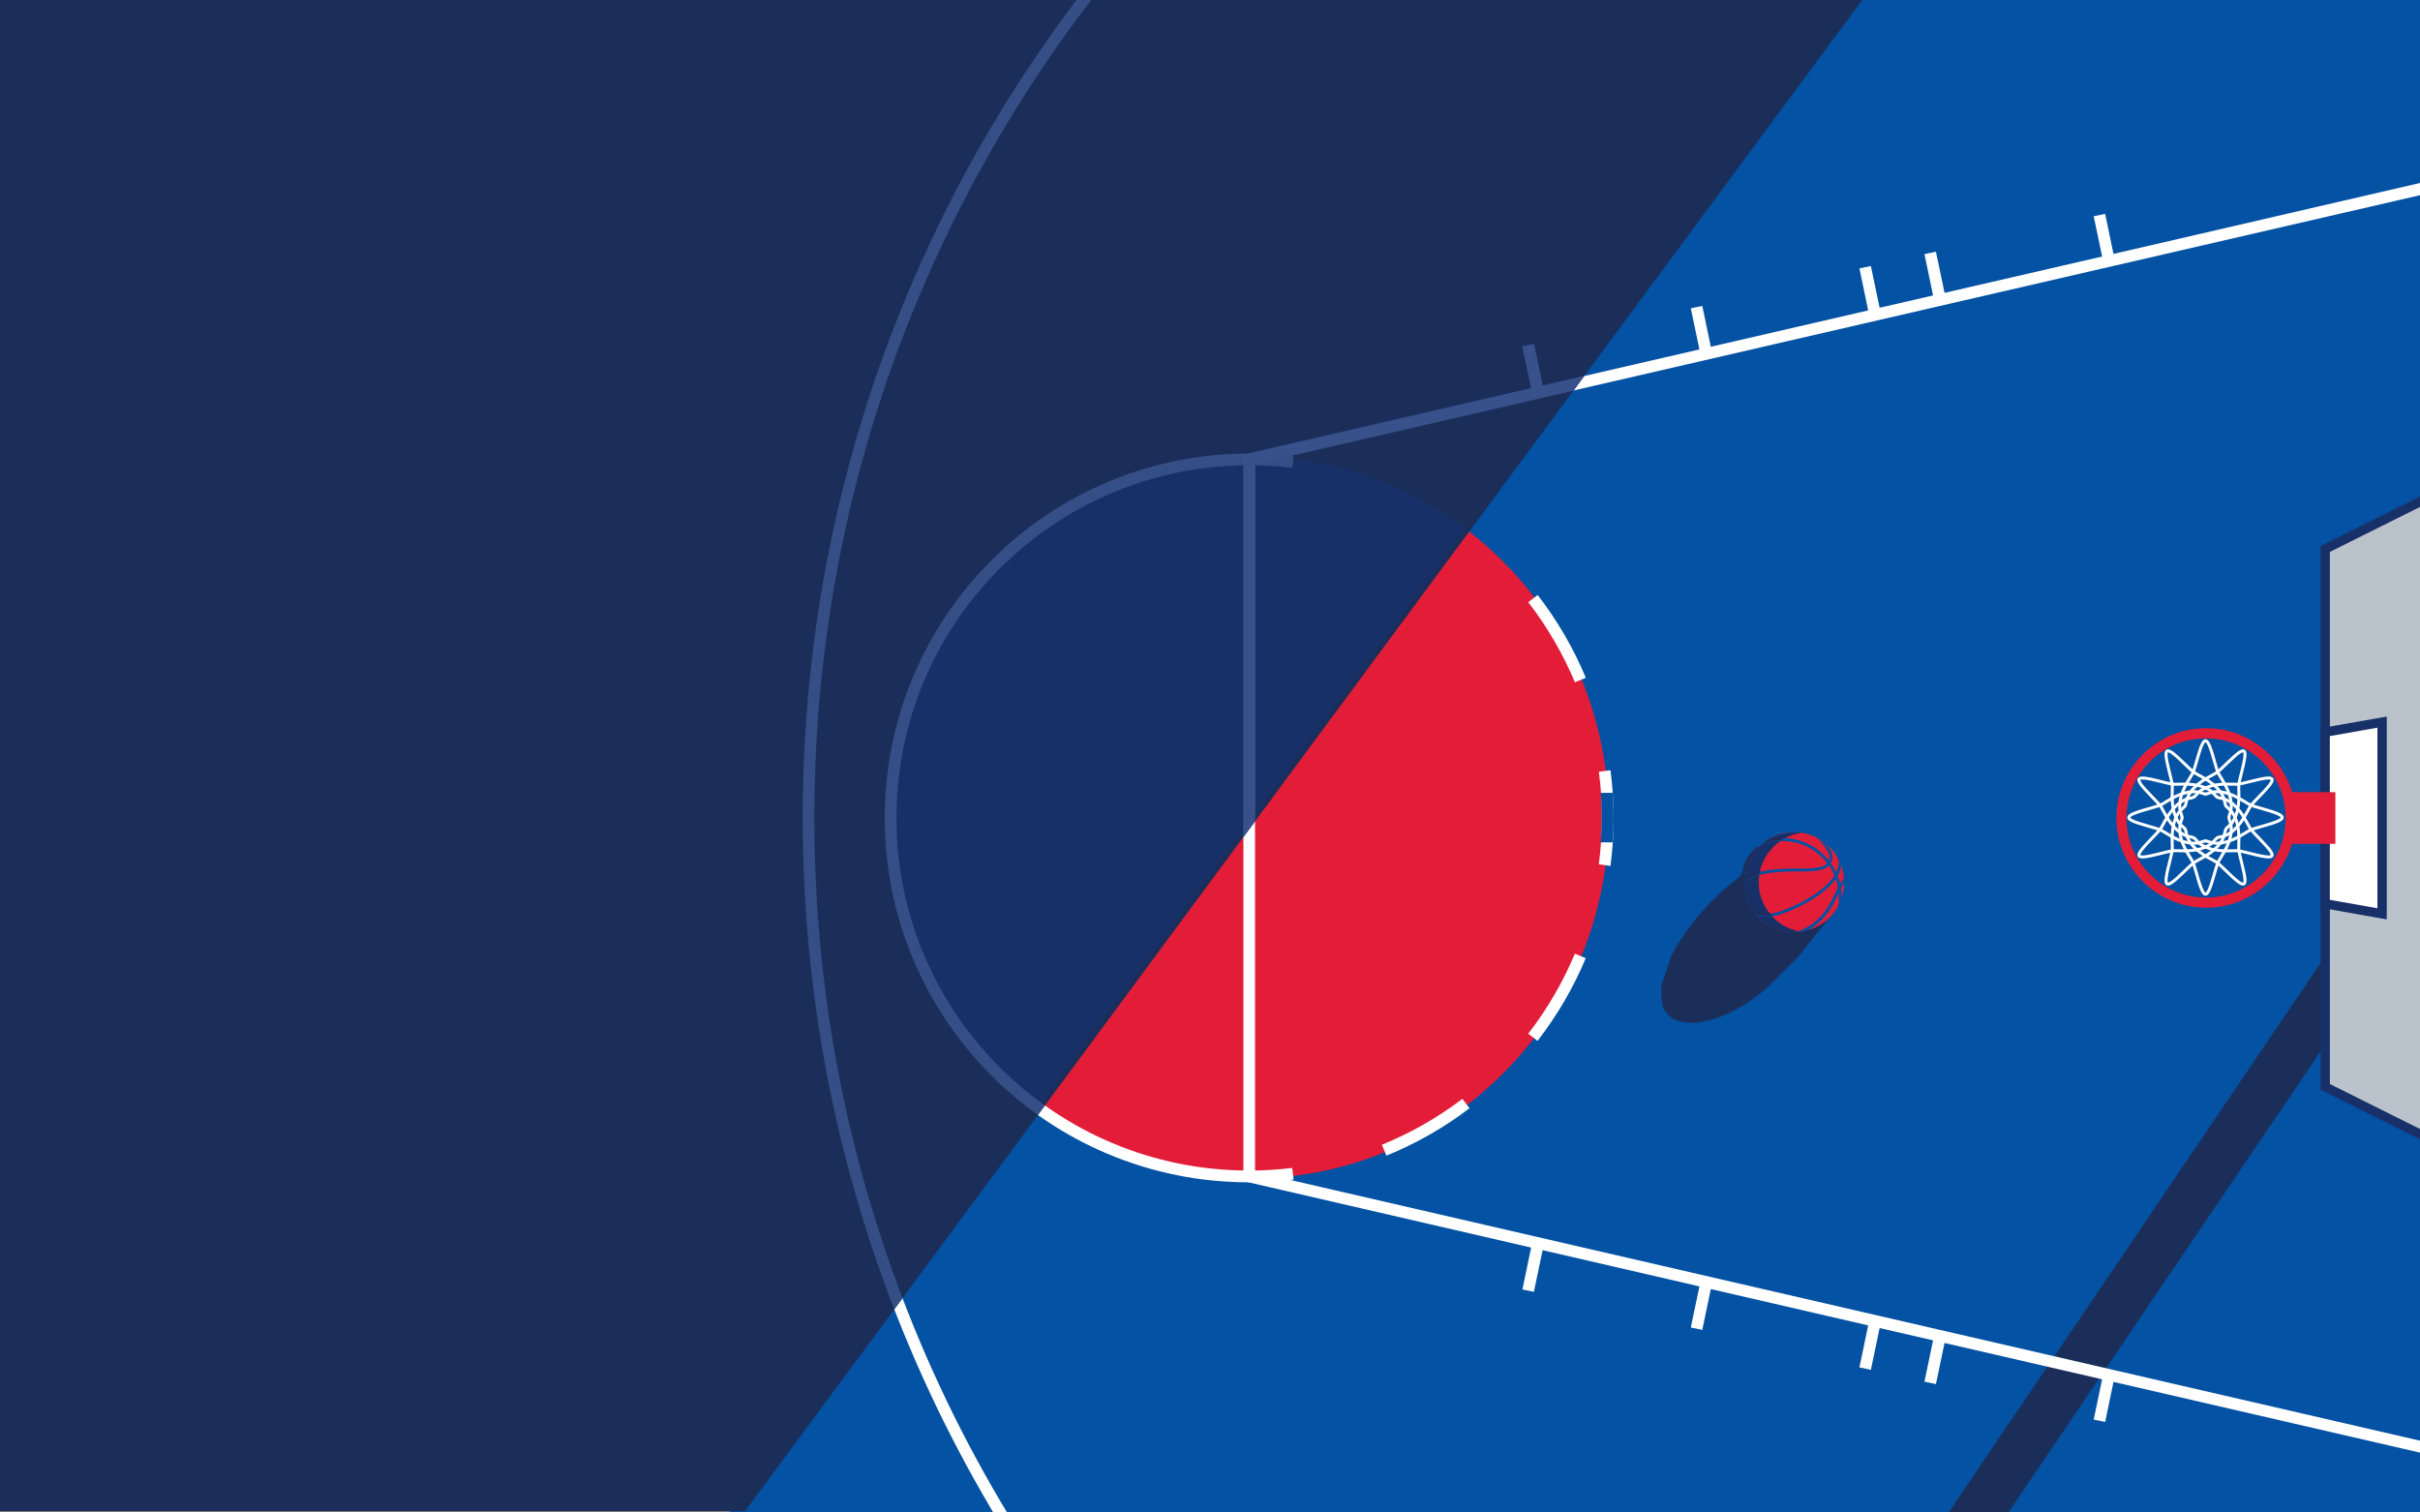 <?xml version="1.0" encoding="UTF-8"?> <svg xmlns="http://www.w3.org/2000/svg" width="1920" height="1200" viewBox="0 0 1920 1200" fill="none"><rect x="0" y="0" width="1920" height="1200" fill="#808080" stroke="none"/> <g clip-path="url(#clip0_1551_6493)"> <path d="M2569.75 -500.746H579.021V1797.91H2569.75V-500.746Z" fill="#0352A3"></path> <path d="M2569.75 -500.746H579.021V1797.91H2569.75V-500.746Z" fill="#0352A3"></path> <path d="M1275.53 648.971C1275.53 491.872 1148.18 364.518 991.081 364.518C833.982 364.518 706.628 491.872 706.628 648.971C706.628 806.07 833.982 933.424 991.081 933.424C1148.18 933.424 1275.53 806.07 1275.53 648.971Z" fill="#E31D38"></path> <path d="M2258.31 628.553L1893.69 628.553V669.388L2258.31 669.388C2269.57 669.388 2278.72 660.236 2278.72 648.971C2278.72 637.706 2269.57 628.553 2258.31 628.553Z" fill="#173168"></path> <path d="M1928.72 634.59L1481.79 1294.85L1342.08 1200.27L1210.8 1362.31L1552.31 1593.51L1654 1411.43L1514.29 1316.85L1961.3 656.643L1928.72 634.59Z" fill="#1B2E5A"></path> <path d="M1952.44 380.856L1946.23 380.812L1847.27 433.309L1847.23 648.971L1847.27 864.633L1946.23 917.129L1952.44 917.085V380.856Z" fill="#173168"></path> <path d="M1946.23 380.812L1841.07 433.265L1841.07 648.971L1841.07 864.677L1946.23 917.129V380.812Z" fill="#173168"></path> <path d="M1848.5 860.056V437.885L1938.8 392.825V905.116L1848.5 860.056Z" fill="#BAC3CB"></path> <path d="M1893.65 568.488L1841.07 577.773L1841.07 648.971L1841.07 720.169L1893.65 729.453V568.488Z" fill="#173168"></path> <path d="M1848.46 713.92V584.021L1886.21 577.333V720.609L1848.46 713.92Z" fill="white"></path> <path d="M1852.86 628.465H1818.53C1809.73 599.159 1782.45 577.773 1750.33 577.773C1711.08 577.773 1679.13 609.719 1679.13 648.971C1679.13 688.222 1711.08 720.169 1750.33 720.169C1782.45 720.169 1809.69 698.739 1818.53 669.476H1852.86V628.465ZM1750.28 712.116C1715.43 712.116 1687.1 683.778 1687.14 648.971C1687.18 614.164 1715.48 585.781 1750.28 585.825C1785.09 585.869 1813.47 614.164 1813.43 648.971C1813.39 683.778 1785.14 712.116 1750.28 712.116Z" fill="#E31D38"></path> <path d="M1731.2 648.581C1731.2 649.392 1730.96 650.175 1730.69 650.935C1730.32 651.997 1729.95 653.053 1729.72 654.158C1729.3 656.254 1729.3 658.436 1729.53 660.555C1729.75 662.702 1730.25 664.809 1730.93 666.858C1731.64 669.04 1732.56 671.149 1733.58 673.202C1734.53 675.096 1735.6 676.925 1736.7 678.735C1737.35 679.803 1738 680.867 1738.64 681.94C1739.25 682.959 1739.84 683.939 1740.24 685.057C1740.98 687.085 1741.59 689.162 1742.19 691.236C1742.86 693.587 1743.53 695.942 1744.23 698.284C1744.89 700.48 1745.57 702.676 1746.42 704.807C1746.81 705.765 1747.22 706.719 1747.75 707.608C1748.11 708.214 1748.54 708.891 1749.17 709.257C1750.41 709.992 1751.43 708.434 1751.96 707.519C1753.05 705.632 1753.76 703.509 1754.44 701.447C1755.13 699.361 1755.74 697.252 1756.35 695.143C1757.03 692.795 1757.68 690.44 1758.4 688.105C1758.73 687.048 1759.07 685.994 1759.45 684.954C1759.86 683.849 1760.45 682.876 1761.06 681.868C1762.21 679.935 1763.42 678.028 1764.53 676.068C1765.66 674.084 1766.7 672.049 1767.58 669.941C1768.43 667.904 1769.14 665.804 1769.62 663.647C1770.09 661.555 1770.32 659.402 1770.27 657.256C1770.24 656.177 1770.13 655.094 1769.91 654.037C1769.68 652.94 1769.29 651.892 1768.93 650.833C1768.68 650.107 1768.46 649.355 1768.46 648.581" stroke="white" stroke-width="2.366" stroke-miterlimit="10" stroke-linecap="round" stroke-linejoin="round"></path> <path d="M1733.69 639.265C1733.29 639.967 1732.69 640.526 1732.08 641.052C1731.23 641.787 1730.37 642.512 1729.63 643.358C1728.22 644.963 1727.13 646.853 1726.26 648.8C1725.38 650.773 1724.76 652.846 1724.32 654.958C1723.85 657.206 1723.59 659.491 1723.45 661.782C1723.32 663.895 1723.34 666.015 1723.38 668.13C1723.41 669.379 1723.44 670.629 1723.46 671.878C1723.48 673.065 1723.49 674.205 1723.29 675.377C1722.91 677.502 1722.4 679.606 1721.88 681.699C1721.29 684.074 1720.69 686.446 1720.13 688.827C1719.6 691.059 1719.09 693.3 1718.77 695.571C1718.62 696.592 1718.5 697.626 1718.51 698.659C1718.52 699.363 1718.56 700.167 1718.92 700.796C1719.63 702.056 1721.29 701.216 1722.21 700.688C1724.1 699.601 1725.77 698.116 1727.39 696.67C1729.03 695.207 1730.61 693.686 1732.19 692.164C1733.95 690.469 1735.7 688.758 1737.49 687.097C1738.3 686.345 1739.13 685.602 1739.98 684.892C1740.88 684.138 1741.88 683.592 1742.91 683.022C1744.88 681.926 1746.87 680.876 1748.82 679.735C1750.79 678.581 1752.7 677.338 1754.52 675.953C1756.27 674.614 1757.94 673.152 1759.44 671.525C1760.89 669.946 1762.17 668.198 1763.19 666.312C1763.7 665.362 1764.15 664.373 1764.49 663.346C1764.84 662.279 1765.03 661.179 1765.24 660.08C1765.39 659.327 1765.58 658.566 1765.96 657.895" stroke="white" stroke-width="2.366" stroke-miterlimit="10" stroke-linecap="round" stroke-linejoin="round"></path> <path d="M1740.51 632.446C1739.81 632.851 1739.01 633.035 1738.22 633.186C1737.12 633.398 1736.01 633.598 1734.95 633.958C1732.92 634.641 1731.03 635.733 1729.31 636.986C1727.56 638.256 1725.99 639.741 1724.55 641.349C1723.02 643.061 1721.65 644.909 1720.38 646.824C1719.22 648.59 1718.17 650.434 1717.15 652.289C1716.55 653.384 1715.96 654.483 1715.35 655.574C1714.77 656.61 1714.21 657.606 1713.45 658.516C1712.06 660.169 1710.56 661.736 1709.07 663.289C1707.37 665.05 1705.66 666.804 1703.99 668.585C1702.41 670.255 1700.85 671.941 1699.43 673.745C1698.8 674.555 1698.18 675.392 1697.67 676.292C1697.32 676.906 1696.96 677.621 1696.95 678.345C1696.94 679.793 1698.8 679.896 1699.85 679.897C1702.04 679.901 1704.23 679.452 1706.35 679.009C1708.5 678.56 1710.64 678.037 1712.77 677.509C1715.14 676.922 1717.51 676.312 1719.89 675.77C1720.97 675.525 1722.05 675.293 1723.14 675.103C1724.3 674.902 1725.44 674.93 1726.62 674.949C1728.87 674.984 1731.12 675.072 1733.38 675.056C1735.66 675.041 1737.94 674.924 1740.21 674.632C1742.4 674.35 1744.57 673.918 1746.68 673.256C1748.72 672.614 1750.71 671.741 1752.54 670.618C1753.45 670.052 1754.34 669.421 1755.15 668.699C1755.98 667.95 1756.69 667.092 1757.43 666.248C1757.93 665.669 1758.47 665.103 1759.15 664.716" stroke="white" stroke-width="2.366" stroke-miterlimit="10" stroke-linecap="round" stroke-linejoin="round"></path> <path d="M1749.83 629.95C1749.02 629.949 1748.23 629.709 1747.47 629.445C1746.41 629.076 1745.36 628.698 1744.25 628.475C1742.16 628.054 1739.97 628.055 1737.85 628.279C1735.71 628.505 1733.6 629.004 1731.55 629.677C1729.37 630.395 1727.26 631.311 1725.21 632.337C1723.31 633.282 1721.48 634.355 1719.67 635.453C1718.61 636.101 1717.54 636.755 1716.47 637.395C1715.45 638.003 1714.47 638.588 1713.35 638.994C1711.32 639.731 1709.25 640.342 1707.17 640.937C1704.82 641.613 1702.47 642.279 1700.12 642.983C1697.93 643.644 1695.73 644.323 1693.6 645.175C1692.64 645.558 1691.69 645.973 1690.8 646.499C1690.2 646.858 1689.52 647.294 1689.15 647.917C1688.42 649.166 1689.98 650.183 1690.89 650.714C1692.78 651.807 1694.9 652.514 1696.96 653.193C1699.05 653.879 1701.16 654.493 1703.27 655.101C1705.61 655.778 1707.97 656.434 1710.3 657.156C1711.36 657.483 1712.42 657.824 1713.46 658.205C1714.56 658.61 1715.53 659.206 1716.54 659.809C1718.47 660.966 1720.38 662.168 1722.34 663.282C1724.33 664.41 1726.36 665.449 1728.47 666.329C1730.51 667.18 1732.61 667.893 1734.76 668.374C1736.85 668.841 1739.01 669.076 1741.15 669.017C1742.23 668.988 1743.31 668.884 1744.37 668.661C1745.47 668.43 1746.52 668.045 1747.58 667.681C1748.3 667.431 1749.05 667.212 1749.83 667.212" stroke="white" stroke-width="2.366" stroke-miterlimit="10" stroke-linecap="round" stroke-linejoin="round"></path> <path d="M1759.14 632.446C1758.44 632.039 1757.88 631.44 1757.36 630.832C1756.62 629.981 1755.9 629.125 1755.05 628.38C1753.45 626.968 1751.56 625.877 1749.61 625.011C1747.64 624.134 1745.56 623.512 1743.45 623.071C1741.2 622.602 1738.92 622.341 1736.63 622.202C1734.51 622.074 1732.39 622.089 1730.28 622.134C1729.03 622.161 1727.78 622.196 1726.53 622.214C1725.34 622.231 1724.2 622.247 1723.03 622.04C1720.91 621.664 1718.8 621.154 1716.71 620.634C1714.34 620.043 1711.96 619.442 1709.58 618.881C1707.35 618.355 1705.11 617.845 1702.84 617.518C1701.82 617.372 1700.78 617.254 1699.75 617.265C1699.05 617.273 1698.24 617.312 1697.61 617.668C1696.35 618.382 1697.19 620.042 1697.72 620.96C1698.81 622.849 1700.29 624.523 1701.74 626.142C1703.2 627.779 1704.72 629.365 1706.25 630.947C1707.94 632.707 1709.65 634.452 1711.31 636.245C1712.06 637.057 1712.81 637.88 1713.52 638.73C1714.27 639.632 1714.82 640.635 1715.39 641.661C1716.48 643.63 1717.53 645.624 1718.67 647.568C1719.83 649.537 1721.07 651.455 1722.46 653.271C1723.8 655.026 1725.26 656.694 1726.88 658.189C1728.46 659.64 1730.21 660.919 1732.1 661.941C1733.05 662.455 1734.04 662.907 1735.06 663.242C1736.13 663.591 1737.23 663.781 1738.33 663.995C1739.08 664.142 1739.84 664.328 1740.51 664.715" stroke="white" stroke-width="2.366" stroke-miterlimit="10" stroke-linecap="round" stroke-linejoin="round"></path> <path d="M1765.96 639.265C1765.56 638.562 1765.37 637.764 1765.22 636.974C1765.01 635.87 1764.81 634.765 1764.45 633.698C1763.77 631.672 1762.68 629.783 1761.42 628.059C1760.15 626.313 1758.67 624.738 1757.06 623.301C1755.35 621.77 1753.5 620.402 1751.58 619.136C1749.82 617.969 1747.97 616.921 1746.12 615.903C1745.02 615.302 1743.93 614.707 1742.83 614.098C1741.8 613.519 1740.8 612.964 1739.89 612.198C1738.24 610.81 1736.67 609.317 1735.12 607.819C1733.36 606.121 1731.6 604.414 1729.82 602.738C1728.15 601.166 1726.47 599.604 1724.66 598.185C1723.85 597.547 1723.02 596.928 1722.12 596.421C1721.5 596.076 1720.79 595.708 1720.06 595.702C1718.62 595.69 1718.51 597.547 1718.51 598.606C1718.51 600.786 1718.96 602.979 1719.4 605.104C1719.85 607.253 1720.37 609.387 1720.9 611.518C1721.49 613.89 1722.1 616.257 1722.64 618.64C1722.88 619.72 1723.12 620.803 1723.31 621.894C1723.51 623.053 1723.48 624.193 1723.46 625.367C1723.42 627.621 1723.34 629.873 1723.35 632.127C1723.37 634.41 1723.48 636.692 1723.78 638.957C1724.06 641.147 1724.49 643.322 1725.15 645.43C1725.79 647.476 1726.67 649.458 1727.79 651.286C1728.36 652.206 1728.99 653.092 1729.71 653.896C1730.46 654.731 1731.32 655.446 1732.16 656.181C1732.74 656.685 1733.31 657.226 1733.69 657.897" stroke="white" stroke-width="2.366" stroke-miterlimit="10" stroke-linecap="round" stroke-linejoin="round"></path> <path d="M1768.46 648.581C1768.46 647.769 1768.7 646.986 1768.96 646.226C1769.33 645.164 1769.71 644.108 1769.93 643.003C1770.36 640.907 1770.35 638.725 1770.13 636.606C1769.9 634.459 1769.41 632.352 1768.73 630.303C1768.01 628.121 1767.1 626.012 1766.07 623.959C1765.13 622.065 1764.05 620.236 1762.96 618.427C1762.31 617.359 1761.65 616.294 1761.01 615.221C1760.41 614.202 1759.82 613.223 1759.42 612.104C1758.68 610.076 1758.07 607.999 1757.47 605.926C1756.8 603.574 1756.13 601.22 1755.43 598.877C1754.77 596.681 1754.09 594.485 1753.23 592.355C1752.85 591.397 1752.44 590.443 1751.91 589.553C1751.55 588.947 1751.12 588.271 1750.49 587.904C1749.24 587.169 1748.23 588.727 1747.7 589.643C1746.6 591.529 1745.9 593.652 1745.22 595.714C1744.53 597.8 1743.92 599.909 1743.31 602.018C1742.63 604.366 1741.98 606.721 1741.25 609.056C1740.93 610.113 1740.59 611.168 1740.2 612.207C1739.8 613.312 1739.2 614.286 1738.6 615.293C1737.44 617.227 1736.24 619.133 1735.13 621.093C1734 623.077 1732.96 625.112 1732.08 627.22C1731.23 629.257 1730.52 631.357 1730.04 633.514C1729.57 635.607 1729.33 637.76 1729.39 639.905C1729.42 640.984 1729.53 642.067 1729.75 643.124C1729.98 644.221 1730.37 645.27 1730.73 646.328C1730.98 647.055 1731.2 647.806 1731.2 648.581" stroke="white" stroke-width="2.366" stroke-miterlimit="10" stroke-linecap="round" stroke-linejoin="round"></path> <path d="M1765.96 657.895C1766.37 657.193 1766.97 656.636 1767.58 656.109C1768.43 655.374 1769.28 654.649 1770.03 653.803C1771.44 652.199 1772.53 650.308 1773.4 648.361C1774.27 646.388 1774.9 644.315 1775.34 642.203C1775.81 639.955 1776.07 637.67 1776.21 635.38C1776.34 633.267 1776.32 631.146 1776.28 629.031C1776.25 627.782 1776.21 626.533 1776.2 625.283C1776.18 624.096 1776.16 622.956 1776.37 621.785C1776.75 619.659 1777.26 617.555 1777.78 615.462C1778.37 613.088 1778.97 610.716 1779.53 608.334C1780.05 606.103 1780.56 603.861 1780.89 601.59C1781.04 600.57 1781.16 599.535 1781.14 598.503C1781.14 597.798 1781.1 596.994 1780.74 596.365C1780.03 595.105 1778.37 595.945 1777.45 596.473C1775.56 597.56 1773.89 599.045 1772.27 600.492C1770.63 601.955 1769.04 603.475 1767.46 604.997C1765.7 606.692 1763.96 608.403 1762.16 610.064C1761.35 610.816 1760.53 611.559 1759.68 612.269C1758.78 613.023 1757.77 613.569 1756.75 614.14C1754.78 615.235 1752.79 616.286 1750.84 617.426C1748.87 618.581 1746.95 619.823 1745.14 621.208C1743.38 622.548 1741.72 624.009 1740.22 625.636C1738.77 627.215 1737.49 628.963 1736.47 630.85C1735.95 631.799 1735.5 632.788 1735.17 633.816C1734.82 634.882 1734.63 635.982 1734.41 637.081C1734.27 637.835 1734.08 638.594 1733.69 639.265" stroke="white" stroke-width="2.366" stroke-miterlimit="10" stroke-linecap="round" stroke-linejoin="round"></path> <path d="M1759.15 664.716C1759.85 664.311 1760.65 664.126 1761.44 663.975C1762.54 663.764 1763.64 663.564 1764.71 663.203C1766.74 662.52 1768.63 661.429 1770.35 660.175C1772.1 658.905 1773.67 657.42 1775.11 655.812C1776.64 654.1 1778.01 652.252 1779.27 650.337C1780.44 648.571 1781.49 646.727 1782.51 644.873C1783.11 643.778 1783.7 642.678 1784.31 641.588C1784.89 640.551 1785.45 639.556 1786.21 638.645C1787.6 636.993 1789.09 635.425 1790.59 633.872C1792.29 632.111 1794 630.357 1795.67 628.576C1797.24 626.906 1798.81 625.22 1800.22 623.417C1800.86 622.606 1801.48 621.769 1801.99 620.869C1802.33 620.255 1802.7 619.54 1802.71 618.816C1802.72 617.368 1800.86 617.266 1799.8 617.264C1797.62 617.26 1795.43 617.709 1793.31 618.153C1791.16 618.601 1789.02 619.124 1786.89 619.652C1784.52 620.24 1782.15 620.849 1779.77 621.391C1778.69 621.636 1777.61 621.868 1776.51 622.058C1775.36 622.26 1774.22 622.231 1773.04 622.213C1770.79 622.177 1768.54 622.089 1766.28 622.105C1764 622.12 1761.72 622.237 1759.45 622.529C1757.26 622.811 1755.09 623.243 1752.98 623.905C1750.93 624.547 1748.95 625.421 1747.12 626.544C1746.2 627.109 1745.32 627.74 1744.51 628.462C1743.68 629.211 1742.96 630.069 1742.23 630.913C1741.72 631.492 1741.18 632.058 1740.51 632.446" stroke="white" stroke-width="2.366" stroke-miterlimit="10" stroke-linecap="round" stroke-linejoin="round"></path> <path d="M1749.83 667.212C1750.64 667.213 1751.42 667.452 1752.18 667.716C1753.25 668.085 1754.3 668.464 1755.41 668.686C1757.5 669.107 1759.68 669.106 1761.8 668.882C1763.95 668.656 1766.06 668.157 1768.11 667.484C1770.29 666.766 1772.4 665.85 1774.45 664.824C1776.34 663.879 1778.17 662.806 1779.98 661.709C1781.05 661.061 1782.12 660.406 1783.19 659.766C1784.21 659.158 1785.19 658.574 1786.31 658.167C1788.33 657.431 1790.41 656.82 1792.48 656.224C1794.84 655.548 1797.19 654.883 1799.53 654.178C1801.73 653.518 1803.92 652.839 1806.06 651.986C1807.01 651.603 1807.97 651.188 1808.86 650.662C1809.46 650.303 1810.14 649.867 1810.51 649.244C1811.24 647.995 1809.68 646.978 1808.77 646.447C1806.88 645.355 1804.76 644.647 1802.7 643.968C1800.61 643.282 1798.5 642.669 1796.39 642.061C1794.04 641.384 1791.69 640.728 1789.35 640.005C1788.3 639.678 1787.24 639.337 1786.2 638.956C1785.1 638.551 1784.12 637.956 1783.12 637.353C1781.18 636.195 1779.28 634.993 1777.32 633.879C1775.33 632.752 1773.3 631.712 1771.19 630.832C1769.15 629.981 1767.05 629.268 1764.9 628.787C1762.8 628.32 1760.65 628.085 1758.5 628.144C1757.43 628.173 1756.34 628.277 1755.29 628.5C1754.19 628.731 1753.14 629.117 1752.08 629.48C1751.35 629.73 1750.6 629.95 1749.83 629.95" stroke="white" stroke-width="2.366" stroke-miterlimit="10" stroke-linecap="round" stroke-linejoin="round"></path> <path d="M1740.51 664.715C1741.22 665.122 1741.77 665.721 1742.3 666.329C1743.04 667.18 1743.76 668.036 1744.61 668.781C1746.21 670.193 1748.1 671.284 1750.05 672.15C1752.02 673.027 1754.09 673.649 1756.21 674.09C1758.45 674.559 1760.74 674.82 1763.03 674.959C1765.14 675.087 1767.26 675.072 1769.38 675.027C1770.63 675 1771.88 674.965 1773.13 674.947C1774.31 674.93 1775.45 674.914 1776.62 675.121C1778.75 675.498 1780.85 676.007 1782.95 676.527C1785.32 677.118 1787.69 677.719 1790.07 678.28C1792.31 678.806 1794.55 679.316 1796.82 679.643C1797.84 679.79 1798.87 679.907 1799.91 679.896C1800.61 679.889 1801.42 679.849 1802.04 679.493C1803.3 678.779 1802.46 677.119 1801.94 676.202C1800.85 674.312 1799.36 672.638 1797.92 671.019C1796.45 669.382 1794.93 667.796 1793.41 666.215C1791.72 664.454 1790.01 662.709 1788.35 660.916C1787.59 660.104 1786.85 659.281 1786.14 658.432C1785.39 657.529 1784.84 656.526 1784.27 655.501C1783.17 653.532 1782.12 651.537 1780.98 649.593C1779.83 647.624 1778.59 645.706 1777.2 643.891C1775.86 642.135 1774.4 640.467 1772.77 638.972C1771.19 637.522 1769.45 636.242 1767.56 635.22C1766.61 634.706 1765.62 634.255 1764.59 633.919C1763.53 633.57 1762.43 633.381 1761.33 633.166C1760.58 633.019 1759.81 632.833 1759.14 632.446" stroke="white" stroke-width="2.366" stroke-miterlimit="10" stroke-linecap="round" stroke-linejoin="round"></path> <path d="M1733.69 657.897C1734.1 658.6 1734.28 659.397 1734.43 660.187C1734.65 661.292 1734.85 662.396 1735.21 663.464C1735.89 665.489 1736.98 667.379 1738.23 669.102C1739.5 670.848 1740.99 672.423 1742.6 673.861C1744.31 675.391 1746.16 676.76 1748.07 678.025C1749.84 679.192 1751.68 680.241 1753.54 681.258C1754.63 681.859 1755.73 682.454 1756.82 683.063C1757.86 683.642 1758.85 684.198 1759.76 684.963C1761.42 686.351 1762.98 687.845 1764.54 689.342C1766.3 691.04 1768.05 692.747 1769.83 694.424C1771.5 695.995 1773.19 697.558 1774.99 698.976C1775.8 699.614 1776.64 700.233 1777.54 700.739C1778.15 701.085 1778.87 701.453 1779.59 701.459C1781.04 701.471 1781.14 699.613 1781.15 698.554C1781.15 696.374 1780.7 694.182 1780.26 692.057C1779.81 689.908 1779.28 687.774 1778.76 685.643C1778.17 683.271 1777.56 680.904 1777.02 678.521C1776.77 677.441 1776.54 676.358 1776.35 675.267C1776.15 674.108 1776.18 672.967 1776.2 671.793C1776.23 669.54 1776.32 667.288 1776.3 665.034C1776.29 662.751 1776.17 660.469 1775.88 658.204C1775.6 656.014 1775.17 653.839 1774.5 651.731C1773.86 649.685 1772.99 647.703 1771.87 645.875C1771.3 644.955 1770.67 644.069 1769.95 643.265C1769.2 642.43 1768.34 641.715 1767.5 640.98C1766.92 640.476 1766.35 639.936 1765.96 639.265" stroke="white" stroke-width="2.366" stroke-miterlimit="10" stroke-linecap="round" stroke-linejoin="round"></path> <path d="M1400.16 785.068C1366.92 813.882 1327.13 820.396 1319.24 798.318C1318.61 796.562 1318.08 792.243 1318.06 788.722L1318.02 782.317L1325.84 758.47L1328.71 753.389C1339.72 733.921 1356.18 714.791 1374.51 700.152C1381.9 694.256 1382.29 693.766 1382.72 689.921C1383.43 683.663 1390.03 674.436 1393.52 672.113C1396.77 671.734 1393.81 676.432 1389.57 685.294C1384.18 696.558 1383.79 704.44 1388.35 709.864C1390.98 712.993 1393.27 713.279 1394.99 710.693C1396.63 708.231 1402.41 715.439 1400.92 718.092C1399.18 721.198 1390.23 714.402 1386.44 709.58C1384.12 706.625 1384.64 711.615 1386.9 716.045C1391.8 725.66 1414.29 739.236 1414.29 732.58C1414.29 730.03 1417.91 728.438 1423.72 728.438C1434.17 728.438 1444.33 724.338 1444.33 720.122C1444.33 719.534 1445.52 717.911 1446.97 716.515C1449.64 713.962 1450.44 714.656 1448.67 717.973C1446.79 721.488 1448.62 720.533 1450.93 716.796C1454.41 711.153 1462.48 707.432 1457.4 718.092C1452.6 728.139 1439.3 742.622 1432.2 752.065L1427.39 758.47L1403.25 782.389L1400.16 785.068Z" fill="#1B2E5A"></path> <path d="M1393.95 725.485C1392.37 723.637 1390.55 721.445 1389.32 719.333C1388.53 718.541 1387.87 717.617 1387.43 716.561C1385.45 712.293 1384.26 707.672 1383.91 702.92C1383.86 702.348 1384 701.776 1384.26 701.248C1384.26 700.808 1384.22 700.324 1384.22 699.884C1384.22 699.092 1384.22 698.212 1384.3 697.419C1384.13 697.595 1383.86 697.419 1383.86 697.243C1384.48 687.651 1388.53 678.762 1395.39 671.897C1395.48 671.809 1395.57 671.721 1395.7 671.589C1396.32 670.973 1397.02 670.533 1397.81 670.181C1399.71 668.553 1401.73 667.145 1403.84 665.913C1403.58 666.001 1403.45 665.605 1403.71 665.517C1409.65 662.129 1416.43 660.28 1423.47 660.28C1429.54 660.28 1435.48 661.644 1440.81 664.241C1441.69 664.681 1442.57 665.297 1443.23 666.045C1446.09 667.761 1448.73 669.785 1451.15 672.205C1451.19 672.249 1451.23 672.293 1451.28 672.337C1451.23 672.293 1451.19 672.161 1451.15 672.117C1451.01 671.897 1451.28 671.721 1451.45 671.897C1453.96 674.406 1456.12 677.178 1457.83 680.214C1458.27 681.006 1458.58 681.842 1458.67 682.722C1459.46 684.394 1460.17 686.155 1460.78 687.915C1460.83 687.695 1461.14 687.651 1461.22 687.915C1462.06 690.599 1462.63 693.371 1462.9 696.187C1462.94 696.583 1462.81 696.979 1462.59 697.287C1462.63 698.211 1462.68 699.136 1462.68 700.016C1462.68 700.368 1462.68 700.72 1462.63 701.116C1462.76 700.896 1463.07 701.028 1463.03 701.248C1462.94 704.328 1462.5 707.408 1461.71 710.313C1461.66 710.533 1461.31 710.533 1461.31 710.269C1460.65 712.689 1459.82 715.021 1458.71 717.265C1458.63 718.145 1458.27 719.025 1457.83 719.817C1456.12 722.766 1454.01 725.582 1451.5 728.09C1446.97 732.622 1441.46 735.675 1435.52 737.568C1435.26 737.656 1435.26 737.551 1435.48 737.419C1432.4 738.387 1429.23 738.861 1425.93 739.081C1425.71 739.125 1425.36 739.257 1425.14 739.301C1424.57 739.521 1423.9 739.613 1423.28 739.613C1412.72 739.613 1402.92 735.659 1395.39 728.134C1394.65 727.386 1394.26 726.671 1393.56 725.879C1393.43 725.483 1393.78 725.397 1393.95 725.485Z" fill="#E31D38"></path> <g opacity="0.1"> <path opacity="0.1" d="M1393.31 725.39C1391.73 723.542 1390.32 721.518 1389.09 719.405C1388.3 718.613 1387.64 717.689 1387.2 716.633C1387.15 716.501 1387.11 716.369 1387.02 716.193L1389.62 718.877C1393.75 723.102 1399.82 726.798 1413.42 721.914C1417.56 720.418 1428.34 716.237 1438.9 709.197C1443.04 706.468 1446.6 703.608 1449.46 700.748C1451.53 698.68 1453.29 696.568 1454.57 694.499C1453.6 692.123 1452.37 689.835 1450.91 687.679C1447.3 691.023 1440.88 692.167 1427.5 691.991C1399.96 691.639 1389.75 695.952 1386.05 699.648L1385.96 699.736C1385.35 700.352 1384.91 700.968 1384.56 701.672L1383.63 703.476C1383.63 703.3 1383.59 703.168 1383.59 702.992C1383.54 702.42 1383.68 701.848 1383.94 701.32C1383.94 700.88 1383.9 700.396 1383.9 699.956C1383.9 699.164 1383.9 698.284 1383.98 697.492C1383.81 697.668 1383.54 697.492 1383.54 697.316C1383.54 697.14 1383.59 697.008 1383.54 696.876C1389.79 690.891 1404.53 688.031 1427.46 688.339C1439.87 688.515 1445.81 687.503 1448.54 684.775C1448.58 684.731 1448.62 684.687 1448.62 684.687C1447.52 683.322 1446.34 681.958 1445.1 680.726C1432.7 668.317 1414.08 664.489 1397.76 670.957L1394.98 672.057C1395.03 672.013 1395.03 672.014 1395.07 671.969C1395.16 671.881 1395.25 671.793 1395.38 671.661C1396 671.045 1396.7 670.605 1397.49 670.253C1399.38 668.625 1401.41 667.217 1403.52 665.985C1403.26 666.073 1403.13 665.677 1403.39 665.589C1403.65 665.413 1403.96 665.281 1404.23 665.105C1407.44 664.445 1410.69 664.093 1414.04 664.093C1426.8 664.093 1438.72 669.065 1447.74 678.086C1448.76 679.098 1449.68 680.11 1450.61 681.21C1451.13 678.746 1450.08 674.786 1442.38 666.645L1440 664.181C1440.18 664.269 1440.31 664.313 1440.48 664.401C1441.36 664.841 1442.24 665.457 1442.9 666.205C1445.76 667.921 1448.4 669.945 1450.83 672.366C1450.87 672.41 1450.91 672.454 1450.96 672.498C1450.91 672.454 1450.87 672.322 1450.83 672.278C1450.69 672.058 1450.96 671.881 1451.13 672.057C1451.49 672.41 1451.88 672.806 1452.19 673.202C1452.72 674.082 1453.16 674.962 1453.47 675.798C1455.09 679.89 1454.26 682.662 1453.16 684.643C1454.43 686.447 1455.58 688.383 1456.63 690.407C1456.68 690.187 1456.81 689.967 1456.85 689.747C1457.65 687.459 1457.87 685.127 1457.65 682.882L1457.29 679.89C1457.34 680.022 1457.47 680.154 1457.51 680.286C1457.95 681.078 1458.26 681.914 1458.35 682.794C1459.14 684.467 1459.85 686.227 1460.46 687.987C1460.51 687.767 1460.81 687.723 1460.9 687.987C1460.99 688.163 1461.03 688.383 1461.08 688.603C1460.9 689.395 1460.68 690.231 1460.42 691.023C1459.98 692.343 1459.36 693.663 1458.66 694.983C1459.19 696.391 1459.63 697.8 1460.07 699.208C1460.64 698.372 1461.17 697.58 1461.74 696.92L1462.62 695.863C1462.66 695.995 1462.62 696.127 1462.66 696.259C1462.71 696.656 1462.57 697.052 1462.35 697.36C1462.4 698.284 1462.44 699.208 1462.44 700.088C1462.44 700.44 1462.44 700.792 1462.4 701.188C1462.53 700.968 1462.84 701.1 1462.79 701.32C1462.79 701.496 1462.75 701.716 1462.79 701.936C1462.31 702.772 1461.74 703.696 1461.25 704.708C1461.47 706.248 1461.65 707.832 1461.69 709.461C1461.61 709.813 1461.56 710.121 1461.43 710.429C1461.39 710.649 1461.03 710.649 1461.03 710.385C1460.37 712.805 1459.54 715.137 1458.44 717.381C1458.35 718.261 1458 719.141 1457.56 719.933C1457.51 720.065 1457.43 720.154 1457.34 720.33L1457.69 717.337C1457.95 715.401 1458.04 713.465 1458.04 711.529C1455.14 717.601 1451.4 724.598 1445.32 730.67C1442.73 733.267 1439.82 735.555 1436.66 737.491C1436.22 737.667 1435.73 737.799 1435.29 737.975C1435.03 738.063 1434.94 737.711 1435.16 737.579C1432.08 738.547 1428.91 739.163 1425.61 739.383C1425.39 739.427 1425.17 739.559 1424.95 739.603C1424.38 739.823 1423.76 739.911 1423.15 739.911C1422.79 739.911 1422.35 739.911 1422 739.911L1425.35 738.767C1432.21 736.391 1437.84 732.871 1442.64 728.074C1449.2 721.518 1452.94 713.553 1455.93 707.216C1456.46 706.16 1456.85 705.236 1457.29 704.356C1456.99 702.64 1456.55 700.88 1456.06 699.164C1454.92 700.66 1453.55 702.2 1452.01 703.74C1442.07 713.685 1426.14 721.694 1414.57 725.786C1405.94 728.866 1398.99 729.13 1393.4 726.622C1393.22 726.446 1393.05 726.27 1392.92 726.05C1392.92 725.522 1393.14 725.302 1393.31 725.39Z" fill="#202B5A"></path> </g> <path d="M1406.96 671.97C1391.47 687.459 1391.47 712.541 1406.96 728.03C1412.81 733.883 1420.07 737.535 1427.68 738.987C1427.02 739.031 1426.4 739.119 1425.74 739.163C1425.52 739.207 1425.3 739.339 1425.08 739.383C1424.51 739.603 1423.9 739.691 1423.28 739.691C1412.72 739.691 1402.73 735.599 1395.21 728.074C1394.46 727.326 1393.8 726.578 1393.09 725.786C1392.92 725.61 1393.14 725.302 1393.36 725.434C1391.77 723.586 1390.37 721.562 1389.13 719.45C1388.34 718.657 1387.68 717.733 1387.24 716.677C1385.26 712.409 1384.07 707.789 1383.72 703.036C1383.68 702.464 1383.81 701.892 1384.07 701.364C1384.07 700.924 1384.03 700.44 1384.03 700C1384.03 699.208 1384.03 698.328 1384.12 697.536C1383.94 697.712 1383.68 697.536 1383.68 697.36C1384.29 687.767 1388.34 678.878 1395.21 672.014C1395.29 671.926 1395.38 671.838 1395.51 671.706C1396.13 671.09 1396.83 670.649 1397.63 670.297C1399.52 668.669 1401.54 667.261 1403.65 666.029C1403.39 666.117 1403.26 665.721 1403.52 665.633C1409.46 662.245 1416.24 660.397 1423.28 660.397C1425.3 660.397 1427.28 660.529 1429.18 660.837C1421.04 661.937 1413.2 665.721 1406.96 671.97Z" fill="#173168"></path> <path d="M1456.72 707.217C1457.25 706.16 1457.69 705.104 1458.18 704.18C1457.78 701.848 1457.16 699.56 1456.42 697.316C1447.39 710.297 1426.71 720.418 1414.48 724.818C1404.36 728.426 1397.8 727.59 1393.36 725.434C1391.77 723.586 1390.37 721.562 1389.13 719.45C1393.01 723.41 1399.21 727.854 1413.73 722.662C1417.91 721.21 1428.78 716.941 1439.39 709.857C1446.82 704.884 1452.28 699.692 1455.45 694.675C1454.3 691.859 1452.85 689.175 1451.09 686.623C1447.75 690.319 1441.37 691.507 1427.59 691.375C1399.83 690.979 1389.49 695.424 1385.66 699.252C1385.61 699.296 1385.61 699.296 1385.57 699.34C1384.91 700 1384.43 700.66 1384.03 701.408C1384.03 700.968 1383.99 700.484 1383.99 700.044C1383.99 699.252 1383.99 698.372 1384.07 697.58C1390.1 691.639 1404.71 688.823 1427.64 689.131C1440.22 689.307 1446.25 688.295 1449.2 685.347C1449.37 685.171 1449.55 684.995 1449.68 684.775C1448.49 683.235 1447.13 681.694 1445.72 680.286C1432.74 667.305 1413.69 664.005 1397.63 670.385C1399.52 668.757 1401.54 667.349 1403.65 666.117C1407.04 665.369 1410.56 664.929 1414.17 664.929C1426.76 664.929 1438.51 669.813 1447.39 678.702C1448.67 679.978 1449.9 681.386 1451 682.75C1452.23 680.11 1452.28 676.018 1443.04 666.249C1445.9 667.965 1448.54 669.989 1450.96 672.41C1451 672.454 1451.05 672.498 1451.09 672.542C1451.93 673.818 1452.54 674.962 1452.98 676.106C1454.57 679.978 1453.73 682.574 1452.5 684.775C1454.17 687.151 1455.62 689.659 1456.81 692.255C1457.16 691.551 1457.43 690.847 1457.69 690.143C1458.53 687.723 1458.79 685.347 1458.44 682.97C1459.23 684.643 1459.94 686.403 1460.55 688.163C1460.38 689.043 1460.16 689.967 1459.85 690.891C1459.41 692.299 1458.75 693.663 1458 695.028C1458.75 697.008 1459.41 699.076 1459.89 701.144C1460.68 699.736 1461.56 698.504 1462.4 697.492C1462.44 698.416 1462.49 699.34 1462.49 700.22C1462.49 700.572 1462.49 700.924 1462.44 701.32C1461.83 702.288 1461.26 703.388 1460.6 704.664C1460.9 706.556 1461.08 708.493 1461.12 710.473C1460.46 712.893 1459.63 715.225 1458.53 717.469C1458.88 714.565 1458.97 711.573 1458.75 708.625C1455.58 715.401 1451.75 723.366 1444.93 730.186C1442.25 732.871 1439.03 735.379 1435.25 737.579C1432.17 738.547 1429 739.163 1425.7 739.383C1444.84 732.475 1451.62 718.041 1456.72 707.217Z" fill="#0352A3"></path> <path fill-rule="evenodd" clip-rule="evenodd" d="M1396.13 691.251C1390.62 692.637 1386.58 694.567 1384.05 697.044C1383.96 697.835 1383.96 698.714 1383.96 699.506V699.506C1383.96 699.726 1383.97 699.957 1383.98 700.188L1383.98 700.188C1383.99 700.406 1384 700.624 1384 700.833C1384.39 700.118 1384.86 699.482 1385.5 698.846L1385.59 698.758C1387.31 697.037 1390.35 695.192 1395.69 693.717C1395.81 692.892 1395.96 692.069 1396.13 691.251ZM1405.89 726.505C1400.38 727.278 1396.34 726.42 1393.29 724.941C1391.7 723.092 1390.3 721.068 1389.06 718.956C1391.95 721.907 1396.13 725.128 1404.08 724.428C1404.66 725.136 1405.26 725.829 1405.89 726.505ZM1426.4 738.607C1426.6 738.53 1426.8 738.452 1427 738.373C1427.21 738.415 1427.41 738.455 1427.61 738.494C1427.28 738.516 1426.96 738.549 1426.64 738.582C1426.56 738.59 1426.48 738.599 1426.4 738.607ZM1412.55 666.764C1407.44 666.939 1402.37 667.981 1397.56 669.892C1399.45 668.264 1401.47 666.856 1403.58 665.624C1406.97 664.876 1410.49 664.436 1414.1 664.436C1414.84 664.436 1415.57 664.452 1416.3 664.486C1415.02 665.169 1413.76 665.929 1412.55 666.764Z" fill="#202B5A"></path> <path d="M1276.34 648.58C1276.34 490.364 1148.98 362.105 991.882 362.105C834.783 362.105 707.429 490.364 707.429 648.58C707.429 806.795 834.783 935.055 991.882 935.055C1148.98 935.055 1276.34 806.795 1276.34 648.58Z" fill="#E31D38"></path> <path d="M1676.82 201.453L1670.22 169.683L1661.11 171.575L1667.8 203.522L1542.78 232.344L1535.96 199.737L1526.85 201.63L1533.67 234.412L1491.26 244.181L1484.35 211.046L1475.24 212.938L1482.19 246.293L1357.35 275.116L1350.58 242.729L1341.47 244.621L1348.29 277.228L1223.89 305.962L1216.98 272.915L1207.87 274.808L1214.78 308.03L986.49 360.747L986.489 937.107L1214.78 989.823L1207.87 1023.05L1216.98 1024.94L1223.89 991.891L1348.29 1020.63L1341.47 1053.23L1350.58 1055.12L1357.35 1022.74L1482.19 1051.56L1475.24 1084.91L1484.35 1086.81L1491.26 1053.67L1533.67 1063.44L1526.85 1096.22L1535.96 1098.12L1542.78 1065.51L1667.8 1094.33L1661.11 1126.28L1670.22 1128.17L1676.82 1096.4L1930.1 1154.84L1930.1 1148.94L1930.1 148.737L1930.1 142.841L1676.82 201.453ZM1920.78 1143.22L995.73 929.714L995.73 368.139L1920.82 154.678L1920.78 1143.22Z" fill="white"></path> <path d="M1930.15 -500.449L1920.82 -500.449L1920.82 -428.723L1714.44 -428.723C1641.31 -428.723 1568.26 -421.33 1497.24 -406.809C1428.07 -392.64 1359.95 -371.518 1294.95 -344.016C1231.11 -317.042 1169.5 -283.599 1111.9 -244.656C1054.87 -206.109 1001.19 -161.841 952.43 -113.085C903.674 -64.329 859.406 -10.644 820.859 46.385C781.916 103.985 748.473 165.59 721.499 229.44C693.952 294.477 672.875 362.551 658.705 431.725C644.184 502.746 636.792 575.793 636.792 648.927C636.792 722.061 644.184 795.107 658.705 866.129C672.875 935.302 693.996 1003.42 721.499 1068.41C748.429 1132.31 781.828 1193.87 820.727 1251.51C859.274 1308.54 903.542 1362.23 952.298 1410.98C1001.05 1459.74 1054.74 1504.01 1111.77 1542.55C1169.37 1581.5 1230.97 1614.94 1294.82 1641.91C1359.86 1669.46 1427.93 1690.54 1497.11 1704.71C1568.13 1719.23 1641.17 1726.62 1714.31 1726.62L1920.69 1726.62L1920.69 1798.35L1930.01 1798.35L1930.01 1726.62L1930.01 1721.96L1930.1 -424.015L1930.1 -428.679L1930.15 -500.449ZM1499.09 1695.6C1430.49 1681.56 1363.03 1660.66 1298.56 1633.33C1235.24 1606.53 1174.21 1573.4 1117.09 1534.85C1060.5 1496.66 1007.35 1452.74 958.986 1404.38C910.626 1356.02 866.755 1302.82 828.516 1246.28C789.968 1189.16 756.79 1128.08 730.035 1064.81C702.797 1000.34 681.807 932.882 667.77 864.28C653.381 793.919 646.076 721.489 646.076 648.971C646.076 576.453 653.381 504.023 667.77 433.661C681.807 365.059 702.709 297.601 730.035 233.136C756.834 169.815 789.968 108.782 828.516 51.665C866.711 -4.924 910.626 -58.08 958.987 -106.44C1007.35 -154.8 1060.55 -198.672 1117.09 -236.911C1174.21 -275.458 1235.29 -308.637 1298.56 -335.391C1363.03 -362.63 1430.49 -383.619 1499.09 -397.656C1569.45 -412.046 1641.88 -419.35 1714.4 -419.35L1920.77 -419.35L1920.77 1717.29L1714.4 1717.29C1641.88 1717.29 1569.45 1709.99 1499.09 1695.6Z" fill="white"></path> <path d="M991.022 369.151C1002.46 369.151 1013.99 369.856 1025.21 371.22L1026.36 361.979C1014.74 360.571 1002.81 359.823 991.022 359.823C951.946 359.823 914.103 367.479 878.46 382.529C844.005 397.094 813.115 417.952 786.581 444.486C760.046 471.02 739.145 501.955 724.623 536.365C709.574 572.008 701.874 609.895 701.918 648.927C701.918 688.002 709.53 725.889 724.623 761.488C739.189 795.943 760.046 826.834 786.581 853.368C813.115 879.902 844.049 900.804 878.46 915.325C914.103 930.374 951.99 938.075 991.022 938.031C1002.81 938.031 1014.7 937.327 1026.36 935.875L1025.21 926.634C1013.95 928.042 1002.46 928.702 991.022 928.702C953.266 928.702 916.567 921.309 882.113 906.744C848.802 892.619 818.879 872.465 793.181 846.767C767.483 821.069 747.329 791.147 733.204 757.836C718.595 723.337 711.202 686.726 711.246 648.927C711.246 611.172 718.639 574.473 733.204 540.018C747.329 506.707 767.483 476.784 793.181 451.086C818.879 425.388 848.802 405.234 882.113 391.109C916.655 376.544 953.267 369.151 991.022 369.151Z" fill="white"></path> <path d="M1099.96 916.895C1123.46 907.302 1145.64 894.717 1165.92 879.272L1160.25 871.835C1140.62 886.708 1119.19 898.985 1096.4 908.226L1099.96 916.895Z" fill="white"></path> <path d="M1212.48 820.131L1219.87 825.851C1235.45 805.698 1248.34 783.652 1258.11 760.242L1249.49 756.634C1239.98 779.339 1227.53 800.681 1212.48 820.131Z" fill="white"></path> <path d="M1212.52 477.826C1227.62 497.32 1240.03 518.706 1249.53 541.323L1258.16 537.715C1248.39 514.305 1235.54 492.215 1219.96 472.062L1212.52 477.826Z" fill="white"></path> <path d="M1166.01 418.641C1145.77 403.24 1123.59 390.567 1100.05 381.018L1096.53 389.643C1119.28 398.928 1140.75 411.161 1160.34 426.078L1166.01 418.641Z" fill="white"></path> <path d="M1270.92 648.957C1270.92 661.278 1270.08 673.643 1268.5 685.788L1277.74 687.02C1279.37 674.479 1280.25 661.718 1280.2 649.001C1280.2 636.328 1279.37 623.611 1277.74 611.07L1268.5 612.302C1270.17 624.359 1270.96 636.68 1270.92 648.957Z" fill="white"></path> <path d="M1270.76 648.664C1270.78 642.117 1270.56 635.557 1270.09 629.032L1279.54 629.031C1279.99 635.582 1280.22 642.151 1280.22 648.708C1280.24 655.239 1280.01 661.781 1279.56 668.299L1270.05 668.298C1270.52 661.768 1270.76 655.21 1270.76 648.664Z" fill="#0352A3"></path> <path d="M-348 0.002L1477.44 0.002L591.187 1198.88H-348V0.002Z" fill="#1B2E5A"></path> <path fill-rule="evenodd" clip-rule="evenodd" d="M1162.59 419.407L822.84 879.004C752.823 826.82 707.429 743.039 707.429 648.58C707.429 490.364 834.783 362.105 991.882 362.105C1055.94 362.105 1115.04 383.427 1162.59 419.407Z" fill="#173168"></path> <path opacity="0.9" fill-rule="evenodd" clip-rule="evenodd" d="M709.518 1038.8L716.057 1029.96C695.54 976.186 679.323 920.619 667.795 864.28C653.406 793.918 646.101 721.488 646.101 648.97C646.101 576.452 653.406 504.022 667.795 433.66C681.832 365.058 702.734 297.6 730.06 233.135C756.858 169.814 789.993 108.781 828.54 51.664C840.396 34.099 852.803 16.865 865.723 0.002L854.052 0.002C842.578 15.186 831.513 30.658 820.884 46.384C781.94 103.984 748.498 165.589 721.523 229.439C693.977 294.476 672.899 362.55 658.73 431.724C644.209 502.745 636.816 575.792 636.816 648.926C636.816 722.06 644.209 795.106 658.73 866.128C670.763 924.87 687.809 982.851 709.518 1038.8ZM1256.89 298.344L1223.91 305.961L1217.01 272.915L1207.9 274.807L1214.8 308.03L990.514 359.822C951.627 359.892 913.966 367.547 878.485 382.528C844.03 397.093 813.139 417.951 786.605 444.485C760.071 471.019 739.169 501.954 724.648 536.365C709.599 572.008 701.898 609.895 701.942 648.926C701.942 688.001 709.555 725.888 724.648 761.487C739.213 795.942 760.071 826.833 786.605 853.367C798.101 864.863 810.422 875.301 823.495 884.621L829.053 877.102C816.351 868.065 804.379 857.94 793.206 846.766C767.508 821.068 747.354 791.146 733.229 757.835C718.62 723.336 711.227 686.725 711.271 648.926C711.271 611.171 718.663 574.472 733.229 540.017C747.354 506.706 767.508 476.784 793.206 451.085C818.904 425.387 848.826 405.234 882.137 391.108C915.296 377.127 950.361 369.755 986.514 369.186V664.098L995.755 651.597V369.19C1005.64 369.356 1015.55 370.042 1025.24 371.219L1026.38 361.978C1025.51 361.873 1024.64 361.771 1023.77 361.674L1248.39 309.843L1256.89 298.344Z" fill="#38518B"></path> <path fill-rule="evenodd" clip-rule="evenodd" d="M1256.89 298.345L1223.91 305.962L1217 272.915L1207.9 274.807L1214.8 308.03L986.513 360.746V664.097L995.754 651.596L995.754 368.139L1248.39 309.844L1256.89 298.345Z" fill="#38518B"></path> </g> <defs> <clipPath id="clip0_1551_6493"> <rect width="1920" height="1200" fill="white"></rect> </clipPath> </defs> </svg> 